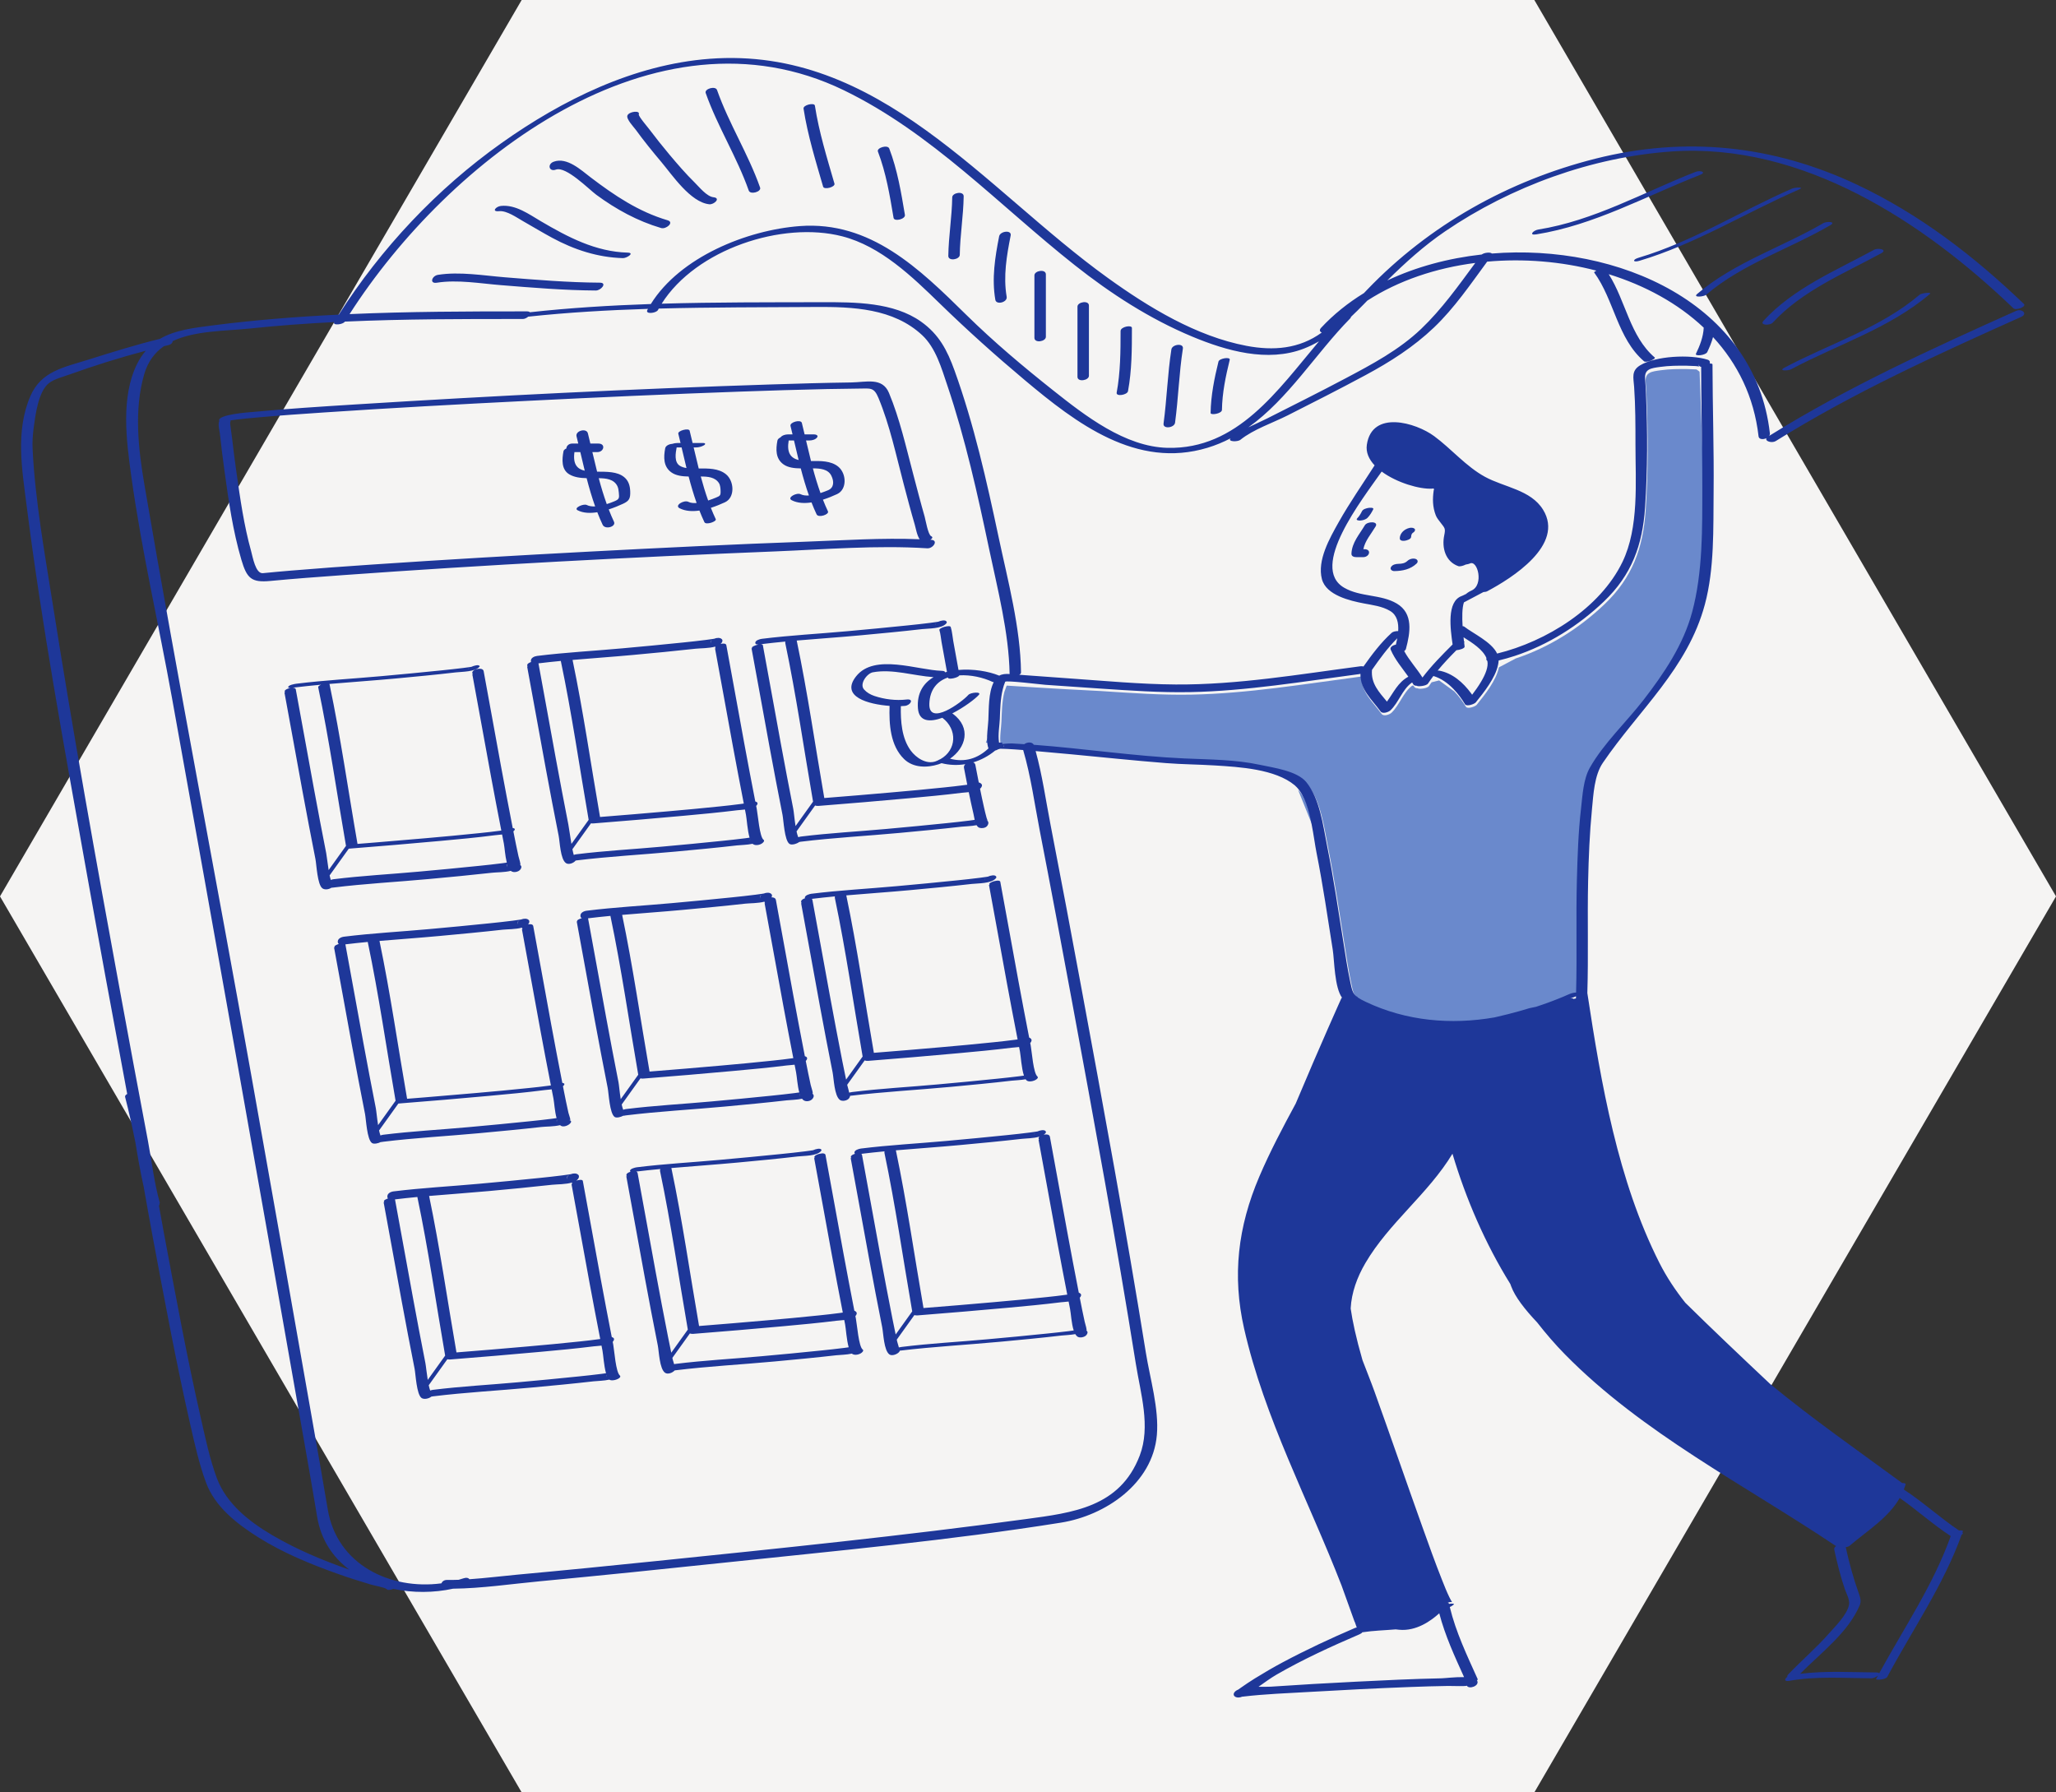 <?xml version="1.0" encoding="UTF-8"?>
<svg width="390px" height="340px" viewBox="0 0 390 340" version="1.1" xmlns="http://www.w3.org/2000/svg" xmlns:xlink="http://www.w3.org/1999/xlink">
    <rect x="0" y="0" width="390" height="340" fill="#333333" stroke="none"/>
    <!-- Generator: Sketch 54.1 (76490) - https://sketchapp.com -->
    <title>illustration-buchfuehrung</title>
    <desc>Created with Sketch.</desc>
    <g id="✅-Startseite" stroke="none" stroke-width="1" fill="none" fill-rule="evenodd">
        <g id="L_Startseite_V2.2-Copy" transform="translate(-246, -3411)">
            <g id="Vorbereitende-Buchführung" transform="translate(246, 3411)">
                <g id="illustration-buchfuehrung">
                    <polygon id="Polygon" fill="#F5F4F3" transform="translate(195, 170) rotate(-270) translate(-195, -170) " points="195.035 -25 365 73.955 365 266.045 195.035 365 25 266.045 25 73.955"></polygon>
                    <g id="80-Accounting" transform="translate(4, 11)" fill-rule="nonzero">
                        <path d="M293.978,178.643 C294.214,178.666 294.688,178.511 295.078,178.316 C295.078,178.324 295.078,178.332 295.078,178.341 C294.858,178.428 294.573,178.542 294.242,178.673 C294.166,178.663 294.081,178.654 293.978,178.643 Z M242.218,138.787 L245.005,145.726 C244.474,143.054 243.68,140.328 242.218,138.787 Z M185.8,130.173 L189.296,130.539 C189.73,130.562 190.164,130.591 190.598,130.618 C191.118,130.204 192.102,130.139 192.399,130.73 C201.908,131.436 211.368,132.885 220.892,133.315 C225.695,133.532 230.561,133.509 235.285,134.533 C237.84,135.086 242.247,135.665 244.003,137.792 C246.583,140.918 247.188,146.07 247.951,149.89 C249.171,155.992 250.085,162.146 251.061,168.289 C251.442,170.688 251.8,173.101 252.307,175.477 C252.628,176.987 252.75,177.684 253.449,178.301 C253.603,178.343 253.71,178.419 253.743,178.532 C254.106,178.789 254.584,179.047 255.248,179.362 C262.942,183.018 271.414,183.748 279.673,182.31 C283.316,181.495 286.272,180.567 286.272,180.567 L287.523,180.305 C289.27,179.732 290.996,179.098 292.696,178.386 C293.437,178.076 294.265,177.619 295.097,177.612 C295.29,170.514 295.057,163.402 295.247,156.303 C295.369,151.785 295.516,147.244 296.035,142.751 C296.321,140.273 296.46,137.243 297.726,135.024 C300.359,130.407 304.594,126.469 307.845,122.271 C311.725,117.26 315.411,111.812 317.073,105.624 C319.11,98.047 318.992,89.78 319,81.983 C319.002,79.63 318.981,77.278 318.953,74.924 L318.394,59.508 C318.394,59.508 318.39,59.505 317.821,59.081 C317.769,59.077 317.715,59.073 317.652,59.07 C317.127,59.041 316.601,59.014 316.075,59.008 C314.398,58.985 312.693,58.999 311.027,59.232 C309.312,59.473 308.013,59.593 308.165,61.483 C308.241,62.43 308.297,63.378 308.337,64.328 C308.637,71.478 308.642,78.698 308.159,85.84 C307.68,92.91 305.653,98.576 300.358,103.623 C295.585,108.174 289.8,111.833 283.5,113.911 C282.196,114.607 281.07,115.202 280.323,115.594 C279.804,118.121 277.62,120.827 276.11,122.699 C275.833,123.042 274.358,123.55 274.062,123.056 C273.46,122.055 272.725,121.045 271.868,120.16 L268.98,118.069 L267.554,118.424 C267.385,118.661 267.214,118.898 267.054,119.142 C266.733,119.629 265.072,119.752 264.936,119.566 C264.642,119.568 264.382,119.485 264.262,119.278 C264.218,119.201 264.168,119.129 264.122,119.053 L263.883,119.053 C262.194,120.31 261.472,122.762 259.946,124.208 C259.589,124.547 258.466,124.954 258.082,124.431 C256.348,122.066 254.217,120.331 254.263,117.304 C254.187,117.327 254.109,117.347 254.028,117.357 C243.394,118.754 232.729,120.555 221.983,120.765 C216.32,120.875 210.669,120.466 205.022,120.097 C204.991,120.095 204.96,120.093 204.929,120.09 C195.783,119.639 186.954,119.053 186.954,119.053 L186.527,120.22 C186.072,122.041 186.035,124.053 185.966,125.857 C185.921,127.019 185.591,128.841 185.8,130.173 Z M277.114,118.781 L275.238,121.023 C275.296,121.102 275.353,121.184 275.41,121.265 C275.978,120.521 276.592,119.661 277.114,118.781 Z M183.562,129.938 C183.538,129.381 183.564,128.789 183.611,128.207 L183,129.879 L183.562,129.938 Z" id="color_x5F_2" fill="#6A89CC"></path>
                        <path d="M256.941,88.857 C256.108,90.262 254.934,91.557 254.613,93.172 C254.669,93.172 254.726,93.172 254.783,93.172 C256.245,93.172 255.786,94.686 254.577,94.686 C254.164,94.686 253.752,94.686 253.339,94.686 C252.897,94.686 252.332,94.576 252.355,94.018 C252.442,91.919 253.871,90.367 254.893,88.641 C255.352,87.863 257.542,87.842 256.941,88.857 Z M264.477,95.008 C263.959,94.866 263.339,95.051 262.956,95.414 C262.488,95.857 261.891,95.948 261.263,95.954 C260.757,95.959 260.129,96.094 259.852,96.573 C259.602,97.005 260.064,97.334 260.469,97.329 C262.038,97.312 263.544,97.005 264.716,95.897 C265.065,95.567 264.924,95.131 264.477,95.008 Z M262.455,91.577 C262.788,91.536 263.659,91.299 263.675,90.838 C263.687,90.486 263.793,90.187 264.012,90.067 C264.323,89.897 264.646,89.431 264.195,89.209 C263.72,88.975 263.101,89.168 262.67,89.405 C262.039,89.751 261.547,90.362 261.523,91.1 C261.506,91.582 262.088,91.622 262.455,91.577 Z M253.978,87.746 C254.454,87.72 255.068,87.57 255.412,87.215 C255.869,86.745 256.194,86.195 256.486,85.614 C256.679,85.231 255.728,85.321 255.608,85.341 C255.212,85.406 254.557,85.564 254.357,85.964 C254.106,86.463 253.843,86.919 253.45,87.323 C253.101,87.683 253.753,87.758 253.978,87.746 Z M63.616,65.705 C89.82,64.065 116.061,62.766 142.304,61.925 C147.354,61.763 152.405,61.615 157.458,61.547 C160.298,61.509 163.369,60.508 164.628,63.533 C166.666,68.429 167.847,73.727 169.199,78.84 C169.919,81.563 170.617,84.294 171.396,87.001 C171.564,87.586 172.037,90.434 172.628,90.704 C173.017,90.882 172.845,91.159 172.479,91.386 C172.529,91.389 172.58,91.39 172.63,91.394 C174.084,91.487 172.982,93.077 171.9,93.008 C162.307,92.393 152.481,93.218 142.895,93.603 C115.558,94.7 88.216,96.137 60.928,98.105 C56.378,98.433 51.826,98.768 47.286,99.2 C43.697,99.541 42.832,98.728 41.784,95.174 C40.188,89.758 39.371,84.088 38.607,78.505 C38.278,76.115 37.967,73.72 37.716,71.32 C37.65,70.685 37.299,69.495 37.593,68.875 C37.594,68.874 37.595,68.873 37.595,68.872 C37.023,67.608 43.457,67.19 43.9,67.148 C50.46,66.532 57.041,66.116 63.616,65.705 Z M95.747,65.053 C82.981,65.695 70.215,66.38 57.462,67.238 C53.21,67.523 48.958,67.815 44.715,68.198 C43.348,68.322 41.979,68.445 40.617,68.619 C40.322,68.656 40.028,68.699 39.733,68.744 C39.752,68.86 39.734,68.995 39.659,69.153 C39.613,69.251 39.941,71.442 40.012,72.045 C40.265,74.237 40.542,76.426 40.853,78.611 C41.564,83.606 42.278,88.682 43.636,93.551 C43.943,94.652 44.469,97.864 45.873,97.724 C47.636,97.547 49.401,97.388 51.166,97.24 C56.307,96.809 61.453,96.438 66.6,96.09 C80.361,95.157 94.131,94.357 107.904,93.629 C121.567,92.908 135.234,92.24 148.907,91.749 C156.039,91.492 163.293,91.003 170.45,91.29 C169.929,90.543 169.707,89.159 169.525,88.537 C168.773,85.976 168.099,83.393 167.418,80.812 C165.982,75.382 164.798,69.685 162.634,64.484 C161.782,62.436 161.145,62.69 159.01,62.708 C156.964,62.725 154.918,62.757 152.872,62.801 C147.396,62.918 141.92,63.088 136.445,63.283 C122.874,63.764 109.308,64.372 95.747,65.053 Z M77.413,155.737 C71.345,156.297 65.217,156.617 59.169,157.366 C59.06,157.389 58.95,157.402 58.845,157.402 C58.357,157.727 57.609,157.827 57.164,157.513 C56.197,156.831 56.04,152.978 55.836,151.955 C54.981,147.666 54.175,143.368 53.376,139.069 C52.218,132.834 51.124,126.586 49.957,120.352 C50.004,120.357 50.052,120.362 50.099,120.366 C49.888,120.17 49.953,119.884 50.61,119.631 C50.61,119.631 50.61,119.631 50.61,119.631 C50.706,119.594 50.895,119.538 51.105,119.499 C50.858,119.506 50.679,119.47 50.668,119.375 C50.668,119.375 50.668,119.374 50.668,119.373 C50.62,118.935 51.957,118.727 52.221,118.694 C57.586,118.027 63.023,117.746 68.407,117.253 C72.229,116.903 76.05,116.551 79.866,116.152 C81.188,116.013 82.51,115.876 83.828,115.711 C84.288,115.653 84.751,115.602 85.209,115.527 C85.287,115.513 85.353,115.504 85.407,115.495 C85.944,115.248 86.708,115.063 86.913,115.282 C86.919,115.289 86.926,115.296 86.933,115.303 C86.997,115.34 87.011,115.39 86.974,115.455 C86.153,116.46 83.589,116.411 82.46,116.544 C78.656,116.992 74.841,117.351 71.028,117.706 C66.857,118.095 62.66,118.376 58.476,118.738 C58.492,118.757 58.506,118.777 58.511,118.8 C60.613,128.811 62.054,139.002 63.815,149.079 C63.923,149.072 64.06,149.062 64.241,149.047 C65.302,148.962 66.363,148.877 67.425,148.79 C70.572,148.532 73.717,148.268 76.862,147.99 C80.199,147.694 83.538,147.395 86.87,147.042 C88.226,146.898 89.585,146.763 90.936,146.569 C90.989,146.561 91.041,146.552 91.093,146.544 C90.425,143.14 89.778,139.733 89.144,136.324 C87.941,129.853 86.805,123.369 85.594,116.899 C85.631,116.907 85.668,116.915 85.705,116.923 C85.479,116.634 85.544,116.252 86.198,115.999 C86.198,115.999 86.198,115.999 86.198,115.999 C86.606,115.843 87.622,115.663 87.745,116.325 C88.867,122.323 89.919,128.334 91.032,134.334 C91.759,138.247 92.491,142.16 93.258,146.066 C93.376,146.086 93.503,146.111 93.597,146.183 C93.664,146.227 93.679,146.285 93.644,146.355 C93.614,146.486 93.517,146.598 93.381,146.698 C93.391,146.749 93.401,146.801 93.411,146.853 C93.712,148.371 94.01,149.889 94.346,151.4 C94.443,151.836 94.92,153.236 94.633,153.033 C94.63,153.033 94.627,153.034 94.624,153.035 C94.91,153.201 95.022,153.5 94.713,153.923 C94.708,153.93 94.702,153.937 94.697,153.944 C94.359,154.404 93.441,154.583 92.969,154.251 C92.945,154.234 92.924,154.209 92.901,154.189 C91.717,154.49 90.179,154.456 89.368,154.547 C85.388,154.994 81.401,155.369 77.413,155.737 Z M84.881,115.988 C84.82,115.922 84.875,115.832 84.993,115.737 C84.869,115.814 84.799,115.9 84.881,115.988 Z M92.242,153.006 C92.237,152.989 92.231,152.974 92.226,152.957 C92.108,153.124 92.088,153.338 92.338,153.604 C92.148,153.4 92.139,153.192 92.242,153.006 Z M57.882,150.853 C57.989,151.383 58.129,152.758 58.339,154.045 L61.631,149.451 C59.887,139.44 58.449,129.319 56.361,119.375 C56.324,119.197 56.571,119.018 56.908,118.879 C55.153,119.041 53.4,119.221 51.654,119.434 C51.609,119.443 51.564,119.451 51.519,119.458 C51.808,119.457 52.063,119.529 52.109,119.779 C53.276,126.013 54.369,132.261 55.528,138.496 C56.295,142.617 57.063,146.741 57.882,150.853 Z M75.448,154.34 C79.268,153.991 83.091,153.64 86.907,153.239 C88.357,153.087 89.809,152.937 91.255,152.749 C91.548,152.711 91.842,152.669 92.134,152.626 C91.81,151.347 91.718,149.726 91.575,149.01 C91.46,148.439 91.353,147.865 91.24,147.293 C90.641,147.369 90.107,147.404 89.89,147.432 C86.414,147.885 82.921,148.204 79.43,148.522 C73.725,149.044 68.016,149.526 62.304,149.974 C62.276,149.977 62.223,149.982 62.16,149.984 L58.526,155.054 C58.595,155.376 58.67,155.669 58.752,155.919 C58.915,155.85 59.09,155.803 59.261,155.781 C64.627,155.114 70.064,154.833 75.448,154.34 Z M86.786,203.964 C80.753,204.521 74.662,204.843 68.649,205.582 C68.502,205.619 68.354,205.638 68.214,205.639 C67.718,205.909 66.897,206.057 66.557,205.818 C65.602,205.144 65.444,201.319 65.241,200.302 C64.386,196.013 63.58,191.716 62.781,187.416 C61.624,181.181 60.529,174.933 59.362,168.699 C59.412,168.699 59.462,168.699 59.511,168.699 C59.338,168.578 59.423,168.377 60.056,168.132 C60.056,168.132 60.056,168.132 60.056,168.132 C60.094,168.118 60.176,168.092 60.272,168.064 C60.165,167.984 60.091,167.873 60.073,167.721 C60.073,167.72 60.073,167.72 60.073,167.72 C60.001,167.069 60.707,166.748 61.253,166.68 C66.619,166.012 72.056,165.731 77.44,165.238 C81.26,164.889 85.083,164.538 88.899,164.137 C90.349,163.985 91.801,163.835 93.247,163.647 C93.667,163.593 94.088,163.54 94.506,163.472 C94.707,163.439 94.808,163.422 94.851,163.418 C95.346,163.217 95.979,163.188 96.287,163.517 C96.294,163.524 96.301,163.532 96.307,163.539 C96.521,163.767 96.377,164.094 96.215,164.294 C96.2,164.312 96.181,164.327 96.165,164.344 C96.585,164.273 97.078,164.286 97.15,164.669 C98.317,170.903 99.409,177.151 100.569,183.386 C101.253,187.064 101.943,190.74 102.665,194.411 C102.782,194.431 102.908,194.457 103.001,194.528 C103.068,194.572 103.083,194.628 103.047,194.699 C103.018,194.829 102.922,194.941 102.787,195.04 C102.834,195.274 102.877,195.51 102.923,195.744 C103.211,197.189 103.495,198.635 103.822,200.072 C103.92,200.499 104.404,201.694 104.056,201.45 C104.033,201.455 104.009,201.462 103.986,201.468 C104.292,201.535 104.449,201.706 104.227,202.008 C104.222,202.015 104.217,202.022 104.211,202.029 C103.881,202.479 102.874,202.892 102.354,202.525 C102.317,202.498 102.283,202.463 102.248,202.43 C101.053,202.714 99.506,202.686 98.739,202.772 C94.761,203.221 90.773,203.596 86.786,203.964 Z M101.679,201.425 C101.676,201.417 101.674,201.409 101.671,201.401 C101.565,201.54 101.542,201.712 101.733,201.917 C101.58,201.753 101.583,201.583 101.679,201.425 Z M94.315,164.444 C94.039,164.15 94.181,163.842 94.494,163.614 C94.218,163.783 93.954,164.059 94.315,164.444 Z M67.985,167.484 C70.049,177.388 71.48,187.462 73.221,197.426 C73.329,197.419 73.467,197.409 73.647,197.394 C74.708,197.31 75.77,197.224 76.831,197.137 C79.978,196.879 83.123,196.615 86.268,196.337 C89.605,196.042 92.943,195.742 96.276,195.389 C97.632,195.245 98.992,195.111 100.342,194.917 C100.395,194.909 100.447,194.9 100.499,194.892 C99.831,191.488 99.184,188.08 98.55,184.67 C97.346,178.199 96.21,171.715 94.999,165.245 C95.045,165.251 95.09,165.256 95.135,165.262 C95.046,165.172 95.007,165.067 95.035,164.956 C93.828,165.301 92.171,165.261 91.336,165.355 C87.357,165.802 83.369,166.177 79.381,166.544 C75.594,166.896 71.785,167.16 67.985,167.484 Z M67.287,199.199 C67.389,199.714 67.512,201.114 67.72,202.424 L71.036,197.798 C69.292,187.785 67.853,177.665 65.766,167.721 C65.763,167.705 65.767,167.691 65.769,167.675 C64.348,167.809 62.93,167.962 61.516,168.133 C62.682,174.364 63.774,180.608 64.933,186.841 C65.7,190.964 66.467,195.087 67.287,199.199 Z M84.885,202.807 C88.706,202.457 92.528,202.106 96.344,201.706 C97.795,201.555 99.246,201.404 100.692,201.216 C100.987,201.178 101.282,201.136 101.576,201.093 C101.22,199.812 101.13,198.105 100.98,197.357 C100.865,196.785 100.757,196.211 100.644,195.639 C100.045,195.715 99.511,195.75 99.294,195.778 C95.818,196.23 92.324,196.548 88.834,196.868 C83.128,197.39 77.42,197.871 71.708,198.32 C71.68,198.322 71.627,198.327 71.566,198.33 L67.906,203.436 C67.983,203.792 68.07,204.119 68.168,204.387 C68.349,204.316 68.539,204.268 68.698,204.248 C74.063,203.581 79.501,203.3 84.885,202.807 Z M113.606,250.256 C113.6,250.263 113.595,250.27 113.59,250.277 C113.285,250.693 112.044,251.026 111.6,250.712 C111.596,250.709 111.592,250.704 111.588,250.701 C110.564,250.937 109.36,250.935 108.596,251.023 C104.701,251.47 100.796,251.838 96.893,252.199 C90.632,252.78 84.31,253.113 78.068,253.879 C77.983,253.901 77.897,253.917 77.813,253.928 C77.357,254.313 76.42,254.505 75.969,254.187 C75.007,253.509 74.849,249.668 74.646,248.647 C73.791,244.359 72.985,240.061 72.186,235.762 C71.029,229.527 69.935,223.279 68.767,217.045 C68.817,217.048 68.867,217.05 68.917,217.053 C68.718,216.891 68.787,216.642 69.439,216.391 C69.473,216.378 69.527,216.36 69.591,216.341 C69.533,216.267 69.492,216.178 69.479,216.067 C69.479,216.067 69.479,216.066 69.479,216.065 C69.406,215.401 70.08,215.066 70.651,214.994 C76.017,214.327 81.453,214.046 86.838,213.553 C90.658,213.204 94.48,212.852 98.296,212.452 C99.747,212.299 101.199,212.15 102.645,211.962 C103.065,211.907 103.486,211.855 103.904,211.787 C104.142,211.747 104.247,211.729 104.272,211.73 C104.761,211.537 105.378,211.519 105.692,211.854 C105.699,211.861 105.705,211.869 105.712,211.875 C105.927,212.106 105.794,212.459 105.627,212.663 C105.537,212.772 105.424,212.867 105.297,212.954 C105.696,212.837 106.49,212.664 106.556,213.016 C107.722,219.25 108.815,225.498 109.975,231.733 C110.651,235.365 111.332,238.996 112.044,242.621 C112.163,242.665 112.277,242.721 112.389,242.807 C112.467,242.895 112.495,242.998 112.471,243.114 C112.435,243.276 112.344,243.413 112.221,243.534 C112.257,243.719 112.291,243.905 112.329,244.09 C112.528,245.087 112.797,249.376 113.62,249.956 C113.604,249.96 113.587,249.963 113.57,249.967 C113.677,250.025 113.708,250.116 113.606,250.256 Z M103.721,212.8 C103.405,212.462 103.603,212.109 103.984,211.872 C103.675,212.036 103.292,212.342 103.721,212.8 Z M77.396,215.863 C79.441,225.679 80.866,235.66 82.586,245.539 C87.073,245.184 91.559,244.813 96.042,244.413 C99.337,244.119 102.633,243.823 105.922,243.467 C107.176,243.331 108.432,243.199 109.681,243.019 C109.739,243.011 109.798,243.003 109.856,242.995 C109.159,239.437 108.486,235.875 107.823,232.311 C106.666,226.075 105.572,219.827 104.405,213.594 C104.454,213.594 104.505,213.594 104.554,213.594 C104.448,213.52 104.438,213.416 104.583,213.292 C103.37,213.685 101.627,213.637 100.749,213.736 C96.769,214.183 92.782,214.557 88.794,214.925 C85.006,215.274 81.197,215.538 77.396,215.863 Z M76.691,247.546 C76.796,248.07 76.928,249.456 77.138,250.753 L80.44,246.144 C78.696,236.133 77.258,226.012 75.17,216.068 C75.169,216.064 75.17,216.059 75.17,216.055 C73.752,216.189 72.338,216.342 70.926,216.512 C72.09,222.733 73.18,228.967 74.338,235.188 C75.104,239.311 75.872,243.434 76.691,247.546 Z M110.955,249.49 C110.55,248.07 110.427,245.921 110.282,245.195 C110.22,244.879 110.161,244.563 110.098,244.247 C109.492,244.323 108.926,244.35 108.625,244.387 C105.282,244.805 101.926,245.118 98.571,245.424 C92.866,245.946 87.157,246.427 81.445,246.876 C81.302,246.888 81.059,246.892 80.855,246.837 L77.326,251.763 C77.408,252.145 77.499,252.492 77.603,252.769 C77.784,252.701 77.969,252.658 78.115,252.639 C83.481,251.972 88.918,251.69 94.302,251.198 C98.123,250.848 101.945,250.497 105.761,250.096 C107.212,249.945 108.663,249.794 110.109,249.607 C110.392,249.571 110.673,249.53 110.955,249.49 Z M111.134,250.252 C111.009,250.119 111.003,249.979 111.069,249.846 C111.066,249.839 111.063,249.831 111.06,249.823 C110.986,249.945 110.981,250.088 111.134,250.252 Z M137.197,130.108 C137.874,133.752 138.558,137.395 139.272,141.031 C139.393,141.068 139.506,141.117 139.615,141.2 C139.691,141.277 139.716,141.368 139.689,141.472 C139.654,141.627 139.563,141.758 139.436,141.874 C139.475,142.071 139.512,142.269 139.551,142.466 C139.757,143.499 140.085,147.77 140.833,148.297 C140.832,148.297 140.829,148.297 140.828,148.297 C140.956,148.377 140.985,148.508 140.846,148.698 C140.841,148.704 140.835,148.712 140.83,148.719 C140.445,149.243 139.377,149.507 138.831,149.122 C138.807,149.105 138.785,149.076 138.761,149.055 C137.739,149.279 136.548,149.279 135.81,149.364 C131.914,149.812 128.01,150.179 124.106,150.54 C117.849,151.121 111.531,151.454 105.294,152.218 C105.259,152.228 105.224,152.234 105.189,152.242 C104.832,152.701 103.885,153.096 103.349,152.718 C102.288,151.97 102.195,148.653 101.97,147.531 C101.122,143.309 100.328,139.078 99.54,134.844 C98.337,128.373 97.201,121.889 95.99,115.419 C96.034,115.426 96.077,115.433 96.12,115.438 C95.901,115.202 95.964,114.875 96.622,114.621 C96.653,114.608 96.697,114.595 96.739,114.582 C96.721,114.539 96.707,114.493 96.701,114.441 C96.701,114.441 96.701,114.44 96.701,114.439 C96.63,113.8 97.357,113.488 97.887,113.422 C103.252,112.755 108.69,112.473 114.073,111.98 C117.895,111.63 121.716,111.279 125.532,110.879 C126.983,110.727 128.435,110.577 129.881,110.389 C130.302,110.335 130.723,110.282 131.141,110.214 C131.317,110.185 131.415,110.169 131.467,110.162 C131.966,109.954 132.613,109.917 132.918,110.243 C132.925,110.25 132.931,110.257 132.938,110.264 C133.151,110.492 132.999,110.802 132.839,110.998 C132.795,111.052 132.744,111.1 132.691,111.147 C133.123,111.052 133.707,111.007 133.778,111.391 C134.945,117.625 136.037,123.873 137.197,130.108 Z M130.939,111.158 C130.691,110.892 130.8,110.614 131.066,110.397 C130.82,110.564 130.622,110.819 130.939,111.158 Z M104.607,114.182 C106.662,124.035 108.091,134.058 109.819,143.974 C114.074,143.638 118.328,143.286 122.58,142.91 C125.918,142.614 129.256,142.315 132.588,141.962 C133.907,141.822 135.228,141.684 136.543,141.504 C136.724,141.479 136.906,141.449 137.088,141.424 C136.389,137.846 135.711,134.266 135.046,130.682 C133.888,124.447 132.794,118.199 131.627,111.965 C131.675,111.969 131.723,111.973 131.771,111.978 C131.665,111.884 131.633,111.767 131.709,111.642 C130.495,112 128.797,111.959 127.957,112.054 C123.977,112.501 119.99,112.875 116.003,113.243 C112.216,113.593 108.407,113.857 104.607,114.182 Z M103.805,145.374 C103.92,145.952 104.145,147.612 104.394,149.077 L107.662,144.517 C105.918,134.505 104.48,124.385 102.392,114.441 C102.387,114.418 102.391,114.396 102.39,114.373 C100.969,114.507 99.55,114.66 98.135,114.831 C98.135,114.836 98.139,114.839 98.141,114.844 C99.263,120.842 100.314,126.854 101.428,132.853 C102.204,137.029 102.981,141.206 103.805,145.374 Z M138.295,148.244 C138.293,148.24 138.292,148.235 138.29,148.231 C138.223,148.341 138.22,148.47 138.355,148.615 C138.242,148.494 138.235,148.367 138.295,148.244 Z M137.308,142.557 C136.687,142.634 136.113,142.663 135.83,142.698 C132.487,143.115 129.131,143.428 125.776,143.735 C120.071,144.256 114.361,144.737 108.651,145.187 C108.529,145.196 108.3,145.213 108.1,145.178 L104.58,150.091 C104.667,150.527 104.753,150.901 104.837,151.171 C105.021,151.105 105.206,151.062 105.345,151.045 C110.711,150.378 116.148,150.096 121.532,149.604 C125.352,149.254 129.175,148.903 132.991,148.502 C134.441,148.35 135.893,148.201 137.339,148.013 C137.621,147.976 137.901,147.936 138.182,147.895 C137.773,146.465 137.649,144.298 137.503,143.567 C137.438,143.231 137.375,142.893 137.308,142.557 Z M140.879,158.493 C141.376,158.29 142.013,158.258 142.32,158.586 C142.327,158.593 142.334,158.601 142.34,158.607 C142.51,158.788 142.45,159.025 142.339,159.216 C142.727,159.21 143.106,159.327 143.182,159.737 C144.305,165.735 145.356,171.747 146.47,177.746 C147.188,181.615 147.912,185.483 148.669,189.344 C148.789,189.388 148.903,189.443 149.016,189.529 C149.094,189.617 149.122,189.718 149.097,189.834 C149.061,189.997 148.969,190.134 148.845,190.255 C148.845,190.258 148.846,190.262 148.847,190.266 C149.148,191.784 149.445,193.303 149.782,194.813 C149.889,195.296 150.391,196.648 150.06,196.415 C150.056,196.415 150.053,196.416 150.049,196.416 C150.359,196.603 150.488,196.935 150.161,197.381 C150.156,197.388 150.151,197.395 150.146,197.402 C149.784,197.895 148.914,198.048 148.413,197.695 C148.315,197.626 148.227,197.528 148.144,197.418 C147.13,197.638 145.958,197.639 145.219,197.724 C141.324,198.171 137.419,198.539 133.515,198.901 C127.256,199.482 120.937,199.813 114.698,200.579 C114.536,200.621 114.373,200.644 114.22,200.647 C113.701,200.923 112.923,201.108 112.585,200.869 C111.634,200.199 111.475,196.384 111.272,195.368 C110.418,191.08 109.611,186.782 108.812,182.483 C107.655,176.247 106.561,169.999 105.393,163.766 C105.442,163.763 105.491,163.762 105.54,163.76 C105.389,163.663 105.487,163.49 106.102,163.252 C106.102,163.252 106.102,163.252 106.102,163.252 C106.141,163.237 106.239,163.206 106.363,163.171 C106.221,163.092 106.124,162.967 106.104,162.787 C106.104,162.787 106.104,162.787 106.104,162.786 C106.033,162.138 106.745,161.821 107.286,161.754 C112.652,161.085 118.088,160.804 123.473,160.312 C127.294,159.963 131.115,159.611 134.932,159.211 C136.383,159.059 137.834,158.909 139.281,158.721 C139.701,158.666 140.122,158.614 140.54,158.546 C140.733,158.515 140.832,158.498 140.879,158.493 Z M140.345,159.509 C140.082,159.227 140.204,158.932 140.494,158.708 C140.232,158.878 140.005,159.145 140.345,159.509 Z M113.318,194.266 C113.42,194.775 113.535,196.183 113.743,197.502 L117.067,192.864 C115.323,182.852 113.885,172.732 111.797,162.787 C111.793,162.77 111.796,162.752 111.795,162.734 C110.375,162.868 108.959,163.021 107.546,163.192 C108.712,169.426 109.804,175.673 110.964,181.908 C111.731,186.031 112.499,190.153 113.318,194.266 Z M147.717,196.548 C147.716,196.542 147.713,196.537 147.712,196.531 C147.62,196.654 147.603,196.799 147.76,196.967 C147.632,196.829 147.635,196.685 147.717,196.548 Z M146.726,190.963 C146.118,191.039 145.551,191.066 145.25,191.104 C141.907,191.522 138.551,191.834 135.196,192.14 C129.492,192.662 123.782,193.144 118.071,193.592 C117.93,193.603 117.687,193.609 117.483,193.556 L113.929,198.514 C114.012,198.892 114.105,199.235 114.213,199.513 C114.403,199.442 114.597,199.396 114.745,199.378 C120.111,198.71 125.548,198.429 130.932,197.936 C134.753,197.586 138.575,197.234 142.391,196.835 C143.841,196.682 145.293,196.533 146.739,196.345 C147.032,196.307 147.324,196.265 147.617,196.223 C147.255,194.912 147.16,193.17 147.01,192.424 C146.914,191.938 146.822,191.45 146.726,190.963 Z M141.014,160.033 C139.81,160.362 138.186,160.323 137.365,160.416 C133.386,160.863 129.398,161.237 125.41,161.606 C121.623,161.956 117.814,162.219 114.015,162.544 C116.064,172.373 117.491,182.37 119.212,192.263 C123.7,191.909 128.186,191.537 132.669,191.137 C135.964,190.843 139.26,190.546 142.549,190.19 C143.803,190.054 145.059,189.923 146.308,189.743 C146.366,189.735 146.424,189.727 146.483,189.719 C145.833,186.396 145.2,183.068 144.581,179.739 C143.377,173.267 142.241,166.783 141.031,160.314 C141.064,160.322 141.097,160.33 141.131,160.339 C141.062,160.242 141.022,160.138 141.014,160.033 Z M159.652,245.383 C159.647,245.391 159.642,245.397 159.637,245.404 C159.26,245.918 158.174,246.188 157.639,245.811 C157.623,245.799 157.608,245.779 157.591,245.765 C156.571,245.995 155.38,245.995 154.625,246.08 C150.73,246.527 146.825,246.895 142.922,247.257 C136.662,247.838 130.342,248.169 124.101,248.935 C124.054,248.947 124.008,248.957 123.96,248.966 C123.585,249.402 122.668,249.765 122.156,249.404 C121.092,248.654 121.004,245.347 120.778,244.224 C119.93,240.002 119.136,235.771 118.348,231.537 C117.145,225.066 116.009,218.582 114.798,212.112 C114.842,212.118 114.886,212.125 114.93,212.131 C114.712,211.901 114.776,211.58 115.433,211.327 C115.433,211.327 115.433,211.327 115.433,211.327 C115.481,211.309 115.549,211.287 115.623,211.266 C115.557,211.235 115.514,211.192 115.508,211.134 C115.508,211.134 115.508,211.133 115.508,211.132 C115.461,210.699 116.496,210.46 116.777,210.424 C121.995,209.775 127.28,209.493 132.516,209.015 C136.38,208.663 140.244,208.309 144.104,207.91 C145.66,207.748 147.22,207.593 148.772,207.392 C149.192,207.337 149.613,207.285 150.031,207.217 C150.112,207.204 150.178,207.193 150.234,207.185 C150.767,206.937 151.524,206.783 151.748,207.022 C151.755,207.03 151.762,207.037 151.768,207.044 C151.878,207.162 151.826,207.235 151.734,207.348 C150.95,208.309 148.384,208.24 147.318,208.366 C143.514,208.813 139.699,209.172 135.886,209.528 C131.92,209.898 127.513,210.207 123.352,210.563 C125.433,220.471 126.868,230.554 128.604,240.53 C132.854,240.193 137.104,239.841 141.351,239.466 C144.689,239.17 148.027,238.871 151.359,238.518 C152.678,238.378 153.999,238.24 155.314,238.06 C155.499,238.035 155.684,238.004 155.869,237.978 C155.179,234.448 154.51,230.913 153.853,227.376 C152.696,221.141 151.601,214.893 150.434,208.659 C150.483,208.663 150.532,208.667 150.581,208.67 C150.374,208.491 150.441,208.223 151.096,207.97 C151.368,207.865 152.488,207.557 152.586,208.085 C153.752,214.319 154.845,220.567 156.005,226.802 C156.676,230.412 157.354,234.021 158.061,237.624 C158.133,237.65 158.202,237.681 158.263,237.728 C158.415,237.843 158.555,237.991 158.508,238.204 C158.469,238.375 158.381,238.52 158.26,238.646 C158.294,238.817 158.325,238.989 158.359,239.16 C158.564,240.189 158.887,244.461 159.643,244.994 C159.64,244.995 159.636,244.996 159.632,244.996 C159.759,245.073 159.788,245.198 159.652,245.383 Z M149.725,207.766 C149.642,207.677 149.685,207.568 149.802,207.458 C149.681,207.549 149.621,207.654 149.725,207.766 Z M122.723,242.613 C122.921,243.607 123.123,244.6 123.332,245.592 L126.471,241.211 C124.727,231.2 123.289,221.08 121.201,211.135 C121.173,210.997 121.201,210.868 121.264,210.751 C119.67,210.898 118.137,211.057 116.698,211.232 C116.826,211.289 116.921,211.385 116.95,211.539 C118.117,217.773 119.21,224.021 120.369,230.256 C121.135,234.377 121.903,238.501 122.723,242.613 Z M156.986,244.566 C156.582,243.136 156.458,240.988 156.314,240.262 C156.256,239.972 156.202,239.681 156.144,239.392 C155.556,239.465 155,239.49 154.676,239.531 C151.333,239.948 147.977,240.26 144.622,240.567 C138.917,241.089 133.208,241.571 127.497,242.019 C127.328,242.033 127.07,242.02 126.862,241.939 L123.542,246.572 C123.57,246.695 123.594,246.818 123.622,246.941 C123.666,247.137 123.786,247.475 123.875,247.771 C123.973,247.745 124.067,247.726 124.148,247.716 C129.514,247.048 134.951,246.766 140.335,246.274 C144.156,245.925 147.978,245.574 151.794,245.173 C153.244,245.021 154.696,244.871 156.142,244.683 C156.424,244.646 156.704,244.605 156.986,244.566 Z M157.099,244.923 C157.097,244.916 157.095,244.91 157.092,244.904 C157.021,245.021 157.018,245.159 157.165,245.316 C157.045,245.187 157.037,245.053 157.099,244.923 Z M147.959,160.312 C147.998,160.32 148.037,160.328 148.076,160.334 C147.851,160.061 147.916,159.693 148.572,159.44 L148.572,159.44 C148.606,159.427 148.651,159.413 148.695,159.4 C148.685,159.379 148.674,159.358 148.671,159.334 C148.671,159.334 148.671,159.333 148.671,159.332 C148.615,158.826 149.563,158.579 149.916,158.535 C155.282,157.867 160.719,157.586 166.103,157.094 C169.924,156.744 173.745,156.392 177.562,155.993 C179.013,155.841 180.465,155.691 181.911,155.503 C182.331,155.448 182.752,155.396 183.17,155.327 C183.264,155.312 183.335,155.3 183.395,155.29 C183.921,155.048 184.655,154.93 184.904,155.197 C184.911,155.205 184.918,155.212 184.924,155.219 C185.038,155.341 185.008,155.473 184.909,155.595 C184.065,156.628 181.48,156.542 180.332,156.674 C176.436,157.121 172.532,157.488 168.628,157.85 C164.608,158.223 160.563,158.493 156.531,158.842 C158.601,168.719 160.034,178.767 161.762,188.71 C166.013,188.374 170.262,188.023 174.508,187.647 C177.846,187.352 181.184,187.052 184.516,186.699 C185.835,186.559 187.156,186.422 188.471,186.242 C188.657,186.217 188.843,186.194 189.029,186.168 C188.34,182.64 187.671,179.109 187.015,175.575 C185.858,169.34 184.763,163.092 183.596,156.859 C183.647,156.86 183.697,156.862 183.747,156.862 C183.558,156.719 183.633,156.492 184.277,156.244 L184.277,156.244 C184.502,156.158 185.659,155.817 185.747,156.284 C186.914,162.518 188.006,168.766 189.166,175.001 C189.836,178.607 190.513,182.212 191.22,185.812 C191.292,185.838 191.361,185.87 191.421,185.918 C191.574,186.035 191.717,186.194 191.669,186.408 C191.631,186.581 191.542,186.727 191.422,186.855 C191.456,187.023 191.486,187.191 191.519,187.358 C191.721,188.366 192.009,192.649 192.808,193.213 C192.796,193.216 192.784,193.218 192.772,193.221 C192.886,193.284 192.917,193.387 192.802,193.544 C192.797,193.551 192.792,193.558 192.787,193.565 C192.456,194.015 191.271,194.326 190.793,193.99 C190.706,193.929 190.627,193.833 190.553,193.724 C189.583,193.898 188.513,193.921 187.886,193.995 C184.082,194.443 180.267,194.802 176.454,195.157 C170.066,195.753 163.618,196.098 157.247,196.865 C157.246,196.994 157.197,197.143 157.07,197.316 C157.065,197.323 157.06,197.33 157.055,197.337 C156.729,197.782 155.787,197.973 155.328,197.65 C154.258,196.895 154.164,193.547 153.938,192.424 C153.09,188.202 152.296,183.971 151.508,179.737 C150.307,173.266 149.171,166.782 147.959,160.312 Z M182.893,155.991 C182.776,155.866 182.813,155.726 182.938,155.592 C182.81,155.703 182.75,155.837 182.893,155.991 Z M190.323,193.285 C190.322,193.281 190.32,193.275 190.318,193.27 C190.268,193.325 190.253,193.382 190.306,193.44 C190.266,193.398 190.279,193.344 190.323,193.285 Z M160.663,190.236 C160.488,190.25 160.226,190.233 160.018,190.145 L156.701,194.772 C156.704,194.785 156.707,194.799 156.71,194.812 C156.775,195.103 157.015,195.872 157.068,196.252 C157.323,196.194 157.554,196.159 157.647,196.147 C163.013,195.48 168.45,195.199 173.834,194.706 C177.655,194.356 181.476,194.004 185.293,193.605 C186.614,193.466 187.936,193.328 189.254,193.164 C189.579,193.123 189.905,193.079 190.23,193.034 C189.757,191.63 189.628,189.235 189.473,188.46 C189.417,188.176 189.364,187.891 189.308,187.608 C188.722,187.68 188.169,187.705 187.841,187.747 C184.498,188.165 181.142,188.477 177.787,188.784 C172.084,189.305 166.375,189.787 160.663,190.236 Z M154.382,159.035 C152.917,159.174 151.455,159.329 149.996,159.506 C150.05,159.568 150.092,159.641 150.111,159.737 C151.233,165.735 152.284,171.747 153.398,177.746 C154.173,181.922 154.951,186.099 155.775,190.266 C156.008,191.442 156.245,192.617 156.493,193.79 L159.632,189.41 C157.888,179.398 156.45,169.278 154.362,159.334 C154.34,159.229 154.351,159.129 154.382,159.035 Z M192.802,203.62 C193.326,203.379 194.053,203.268 194.307,203.539 C194.313,203.547 194.321,203.554 194.327,203.561 C194.441,203.684 194.416,203.826 194.315,203.949 C194.223,204.061 194.104,204.153 193.978,204.242 C194.438,204.147 195.06,204.142 195.152,204.631 C196.275,210.628 197.326,216.64 198.44,222.639 C199.155,226.496 199.877,230.351 200.632,234.2 C200.706,234.223 200.777,234.253 200.836,234.298 C200.982,234.41 201.116,234.528 201.069,234.736 C201.032,234.903 200.942,235.043 200.819,235.167 C201.118,236.682 201.415,238.199 201.751,239.707 C201.842,240.116 202.301,241.543 202.044,241.361 C202.042,241.361 202.041,241.361 202.04,241.361 C202.309,241.515 202.41,241.796 202.111,242.202 C202.106,242.209 202.101,242.216 202.096,242.223 C201.773,242.662 200.824,242.858 200.369,242.537 C200.217,242.43 200.087,242.266 199.971,242.068 C198.998,242.245 197.922,242.268 197.292,242.343 C193.488,242.79 189.673,243.149 185.86,243.505 C179.48,244.1 173.04,244.445 166.677,245.209 C166.668,245.269 166.644,245.333 166.588,245.409 C166.583,245.416 166.578,245.423 166.573,245.43 C166.254,245.865 165.216,246.279 164.715,245.926 C163.659,245.183 163.57,241.892 163.345,240.771 C162.497,236.549 161.702,232.317 160.915,228.084 C159.711,221.613 158.575,215.129 157.364,208.659 C157.411,208.665 157.458,208.67 157.504,208.675 C157.29,208.47 157.354,208.175 158.012,207.921 C158.012,207.921 158.012,207.921 158.012,207.921 C158.055,207.904 158.119,207.884 158.19,207.863 C158.125,207.818 158.083,207.758 158.075,207.681 C158.075,207.68 158.075,207.68 158.075,207.68 C158.018,207.162 158.949,206.911 159.315,206.866 C164.681,206.198 170.118,205.917 175.502,205.425 C179.323,205.076 183.145,204.723 186.961,204.324 C188.412,204.171 189.863,204.022 191.309,203.834 C191.73,203.779 192.151,203.726 192.569,203.658 C192.668,203.642 192.741,203.63 192.802,203.62 Z M192.299,204.341 C192.177,204.21 192.211,204.064 192.34,203.926 C192.209,204.041 192.149,204.181 192.299,204.341 Z M165.288,239.158 C165.487,240.152 165.688,241.145 165.898,242.137 L169.037,237.756 C167.293,227.745 165.856,217.624 163.767,207.68 C163.746,207.58 163.76,207.486 163.794,207.397 C162.319,207.537 160.846,207.694 159.378,207.872 C159.444,207.924 159.498,207.988 159.516,208.084 C160.682,214.317 161.775,220.566 162.935,226.8 C163.701,230.924 164.469,235.046 165.288,239.158 Z M199.751,241.603 C199.749,241.599 199.748,241.596 199.746,241.592 C199.676,241.654 199.649,241.72 199.711,241.786 C199.664,241.737 199.686,241.672 199.751,241.603 Z M198.703,235.889 C198.101,235.964 197.539,235.991 197.229,236.029 C193.886,236.447 190.53,236.759 187.175,237.066 C181.47,237.587 175.76,238.069 170.05,238.517 C169.897,238.529 169.648,238.528 169.442,238.464 L166.107,243.117 C166.135,243.24 166.158,243.363 166.187,243.486 C166.242,243.728 166.429,244.253 166.505,244.592 C166.746,244.539 166.962,244.506 167.052,244.495 C172.417,243.826 177.854,243.545 183.238,243.053 C187.06,242.704 190.881,242.352 194.698,241.952 C196.019,241.814 197.341,241.675 198.66,241.511 C198.997,241.469 199.334,241.424 199.671,241.376 C199.239,240.061 199.143,238.123 198.982,237.318 C198.886,236.842 198.797,236.365 198.703,235.889 Z M193.17,204.608 C192.05,204.95 190.554,204.942 189.74,205.036 C185.844,205.483 181.94,205.85 178.036,206.212 C174.016,206.585 169.971,206.856 165.938,207.204 C168.011,217.096 169.444,227.162 171.177,237.121 C175.663,236.767 180.148,236.395 184.63,235.996 C187.925,235.702 191.221,235.405 194.51,235.049 C195.764,234.914 197.02,234.781 198.269,234.602 C198.328,234.593 198.387,234.585 198.446,234.577 C197.798,231.264 197.169,227.948 196.551,224.63 C195.347,218.159 194.212,211.675 193.001,205.205 C193.04,205.212 193.079,205.22 193.119,205.227 C192.966,205.043 192.952,204.816 193.17,204.608 Z M379.376,49.12 C363.524,56.235 347.6,63.449 332.841,72.663 C332.138,73.102 330.735,72.715 331.08,72.117 C330.471,72.41 329.647,72.372 329.579,71.769 C328.723,64.241 325.574,57.957 320.944,52.944 C320.674,53.926 320.288,54.88 319.846,55.786 C319.54,56.413 317.448,56.625 317.705,56.097 C318.445,54.581 319.105,52.86 319.177,51.155 C314.266,46.521 308.005,43.132 301.156,41.014 C304.379,46.073 305.189,52.815 309.89,56.816 C310.178,57.06 308.287,57.895 307.86,57.532 C302.808,53.233 302.193,45.883 298.396,40.689 C298.349,40.624 298.536,40.482 298.816,40.34 C292.145,38.589 285.016,38.012 278.098,38.632 C274.936,42.933 271.88,47.431 268.009,51.124 C264.126,54.827 259.695,57.648 254.983,60.182 C250.118,62.797 245.193,65.299 240.262,67.791 C237.437,69.218 233.775,70.432 231.293,72.422 C230.757,72.852 228.816,72.81 229.423,72.145 C228.05,72.862 226.602,73.467 225.061,73.934 C211.581,78.017 200.184,69.327 190.363,61.085 C184.791,56.409 179.477,51.639 174.263,46.568 C169.014,41.462 163.083,35.714 155.764,33.827 C144.375,30.891 128.017,36.289 121.509,46.607 C131.683,46.311 141.874,46.345 152.048,46.325 C158.151,46.314 165.501,46.309 170.71,50.01 C174.134,52.442 175.681,55.45 177.062,59.275 C180.756,69.51 183.168,80.266 185.425,90.89 C187.189,99.194 189.577,108.04 189.674,116.581 C189.675,116.741 189.539,116.881 189.335,116.997 C192.478,117.232 195.621,117.462 198.765,117.681 C205.496,118.149 212.277,118.796 219.029,118.84 C230.77,118.916 242.436,116.913 254.041,115.388 C254.299,115.354 254.492,115.375 254.634,115.43 C256.247,113.15 257.917,110.914 259.996,109.027 C260.232,108.813 260.768,108.699 261.222,108.707 C261.321,107.168 261.024,105.677 259.675,104.882 C258.159,103.988 256.392,103.787 254.691,103.461 C252.099,102.964 247.555,101.92 246.753,98.857 C245.817,95.285 248.237,91.072 249.916,88.081 C252.008,84.356 254.449,80.869 256.747,77.274 C255.673,76.127 255.058,74.801 255.276,73.347 C256.267,66.721 264.568,69.167 268.036,71.725 C271.32,74.147 274.081,77.48 277.685,79.448 C281.353,81.451 286.364,81.9 288.703,85.687 C292.835,92.379 282.75,98.685 278.112,101.153 C277.928,101.25 277.661,101.299 277.389,101.307 L273.688,103.267 C273.335,104.312 273.333,106.096 273.437,107.774 C273.568,107.78 273.68,107.806 273.755,107.865 C275.367,109.134 278.952,110.765 279.986,112.974 C289.326,110.697 299.544,104.344 303.763,95.597 C306.934,89.023 306.227,80.413 306.229,73.301 C306.23,69.664 306.229,66.007 305.975,62.377 C305.854,60.656 305.406,59.346 307.086,58.316 C310.046,56.501 316.609,56.186 319.909,57.227 C320.186,57.314 320.368,57.481 320.354,57.782 C320.354,57.792 320.354,57.801 320.354,57.81 C320.351,57.863 320.34,57.912 320.323,57.961 C320.621,57.952 320.84,58.002 320.841,58.122 C320.856,66.167 321.135,74.213 321.052,82.258 C320.981,89.26 321.224,96.839 319.393,103.662 C316.122,115.845 306.894,123.646 300.039,133.705 C298.417,136.085 298.252,139.707 297.982,142.453 C297.535,147.02 297.347,151.61 297.247,156.196 C297.094,163.251 297.319,170.323 297.1,177.376 C299.71,194.528 302.876,212.962 310.782,228.576 C312.146,231.27 313.814,233.765 315.683,236.116 C320.382,240.758 326.609,246.668 331.784,251.531 C339.828,258.174 348.404,264.135 356.807,270.312 C357.216,270.293 357.532,270.383 357.459,270.623 C357.362,270.94 357.251,271.246 357.133,271.546 C360.783,273.922 363.99,276.893 367.604,279.318 C368.037,279.277 368.392,279.321 368.34,279.469 C368.308,279.562 368.271,279.653 368.239,279.745 C368.256,279.756 368.273,279.768 368.29,279.779 C368.414,279.859 368.309,280.001 368.092,280.146 C364.622,289.759 358.785,298.13 353.985,307.096 C353.705,307.62 351.739,307.734 351.868,307.492 C351.985,307.273 352.106,307.055 352.225,306.836 C351.912,307.103 351.365,307.36 351.01,307.358 C345.813,307.327 340.589,306.915 335.441,307.831 C334.364,308.023 334.507,307.47 335.033,307.082 C334.986,306.96 335.031,306.8 335.228,306.594 C337.724,303.98 340.501,301.617 342.89,298.902 C344.023,297.614 346.404,295.293 346.741,293.382 C346.911,292.421 346.241,291.316 345.94,290.438 C345.099,287.973 344.482,285.458 343.931,282.914 C343.877,282.664 344.039,282.44 344.293,282.27 C344.246,282.253 344.202,282.232 344.164,282.207 C326.891,270.619 307.555,260.867 292.848,245.901 C290.994,244.014 289.247,241.983 287.586,239.858 C285.175,237.317 283.374,234.952 282.662,233.025 C282.606,232.871 282.546,232.712 282.487,232.556 C277.736,224.905 274.057,216.386 271.517,207.851 C266.901,215.484 259.492,220.923 254.996,228.598 C253.431,231.269 252.361,234.19 252.207,237.209 C252.546,239.574 253.22,242.756 254.447,247.006 C255.204,249.006 256.014,250.99 256.73,252.979 C259.817,261.547 262.773,270.161 265.845,278.734 C267.043,282.078 268.234,285.428 269.549,288.727 C269.983,289.817 270.41,290.917 270.926,291.971 C271.674,293.495 271.596,292.602 270.622,293.019 C270.745,293.05 270.83,293.104 270.849,293.192 C270.853,293.207 270.857,293.223 270.861,293.238 C271.441,293.152 271.981,293.167 271.734,293.385 C271.485,293.605 271.243,293.748 271.01,293.836 C272.16,298.612 274.285,303.029 276.293,307.498 C276.331,307.58 276.275,307.674 276.164,307.768 C276.176,307.786 276.196,307.801 276.207,307.819 C276.701,308.781 274.636,309.53 274.23,308.739 C274.325,308.922 271.467,308.795 270.696,308.807 C268.276,308.841 265.856,308.917 263.437,309.009 C257.147,309.248 250.858,309.563 244.573,309.931 C240.29,310.182 235.962,310.329 231.699,310.838 C231.68,310.84 231.651,310.842 231.615,310.844 C231.213,311.025 230.645,311.085 230.261,310.823 C229.929,310.595 229.959,310.228 230.207,309.946 C230.389,309.738 230.653,309.578 230.962,309.447 C231.063,309.368 231.169,309.288 231.296,309.2 C232.19,308.579 233.086,307.963 234.012,307.392 C235.754,306.319 237.519,305.28 239.325,304.319 C243.778,301.949 248.343,299.819 252.976,297.827 C253.103,297.772 253.233,297.74 253.36,297.724 C253.359,297.72 253.356,297.717 253.354,297.713 C253.239,297.364 253.114,297.019 252.996,296.672 C252.98,296.668 252.965,296.663 252.965,296.663 L250.484,289.768 C244.204,273.566 235.862,258.048 231.995,241.03 C229.711,230.976 230.812,221.72 234.875,212.194 C236.901,207.443 239.326,202.878 241.783,198.33 C246.412,187.296 250.489,178.264 250.489,178.264 C250.489,178.264 250.534,178.279 250.601,178.302 C249.12,176.342 249.125,171.149 248.809,169.164 C247.834,163.027 246.949,156.869 245.732,150.773 C245.45,149.362 245.195,147.353 244.79,145.307 C244.259,142.628 243.462,139.896 241.998,138.35 C241.867,138.212 241.735,138.074 241.593,137.957 C237.878,134.866 231.083,134.489 226.468,134.199 C223.373,134.004 220.27,133.996 217.18,133.753 C211.205,133.283 205.242,132.652 199.276,132.089 C197.002,131.873 194.727,131.664 192.45,131.472 C193.711,136.036 194.381,140.852 195.28,145.477 C197.256,155.638 199.167,165.811 201.052,175.99 C205.343,199.156 209.617,222.338 213.358,245.599 C214.14,250.46 215.876,256.24 215.444,261.21 C214.642,270.433 205.674,276.486 197.255,277.829 C176.062,281.211 154.582,283.177 133.248,285.434 C121.649,286.661 110.046,287.854 98.433,288.948 C93.004,289.459 87.419,290.299 81.934,290.359 C78.303,291.153 74.336,291.184 70.614,290.395 C70.399,290.475 70.212,290.528 70.158,290.539 C70.15,290.54 70.142,290.542 70.133,290.543 C69.591,290.649 69.364,290.564 69.339,290.405 C69.333,290.409 69.326,290.415 69.321,290.42 C68.922,290.102 67.102,289.797 66.381,289.583 C64.295,288.961 62.217,288.305 60.165,287.577 C54.921,285.716 49.677,283.569 44.959,280.591 C40.949,278.06 36.802,274.852 35.094,270.262 C33.785,266.745 32.961,263.03 32.127,259.38 C29.392,247.413 27.166,235.331 24.901,223.27 C24.331,220.234 23.8,217.179 23.257,214.123 C22.64,211.392 22.155,208.603 21.703,205.813 C21.115,202.879 20.477,199.959 19.729,197.074 C19.676,196.867 19.854,196.669 20.129,196.515 C17.371,181.783 14.663,167.041 12.033,152.286 C8.046,129.918 3.915,107.506 1.057,84.962 C0.184,78.074 -1.104,70.767 1.767,64.128 C3.826,59.366 8.165,58.673 12.849,57.195 C17.301,55.791 21.798,54.388 26.341,53.276 C29.198,51.601 32.752,51.184 36.536,50.7 C44.431,49.69 52.34,49.069 60.261,48.683 C68.299,36.08 78.896,24.817 91.097,16.157 C102.669,7.945 116.229,1.24 130.604,0.153 C162.74,-2.278 182.63,24.808 206.172,41.741 C213.917,47.313 222.914,52.794 232.443,54.602 C237.543,55.569 242.453,55.188 246.724,52.08 C246.359,51.925 246.197,51.615 246.597,51.183 C248.953,48.648 251.699,46.454 254.726,44.594 C254.939,44.37 255.153,44.147 255.367,43.924 C267.131,31.679 282.115,23.274 298.623,19.103 C315.649,14.802 332.326,16.522 348.249,24.028 C360.165,29.646 370.46,37.586 379.912,46.655 C380.442,47.163 378.422,47.963 377.908,47.47 C360.799,31.055 337.891,16.02 313.075,17.734 C297.979,18.777 282.626,24.378 270.145,32.868 C266.089,35.628 262.57,38.825 259.152,42.201 C264.619,39.619 270.745,37.977 277.066,37.275 C277.55,36.91 278.721,36.79 278.99,37.09 C302.937,35.165 328.927,46.576 331.727,71.195 C331.747,71.372 331.697,71.534 331.606,71.676 C346.476,62.413 362.486,55.126 378.448,47.963 C379.515,47.486 380.727,48.514 379.376,49.12 Z M62.253,286.743 C59.154,284.42 56.887,281.114 56.164,276.748 C55.124,270.466 54.003,264.198 52.903,257.926 C44.922,212.427 36.82,166.949 28.641,121.486 C26.116,107.457 22.838,93.353 20.888,79.233 C19.971,72.583 18.891,64.365 21.981,58.08 C22.47,57.086 23.034,56.252 23.654,55.53 C18.74,56.823 13.846,58.363 9.101,60.067 C7.91,60.496 6.271,60.89 5.256,61.697 C3.252,63.292 2.697,67.848 2.391,70.128 C2.203,71.531 2.118,72.833 2.188,74.244 C2.68,84.077 4.482,93.924 6.013,103.634 C9.854,127.987 14.223,152.259 18.677,176.507 C20.447,186.145 22.239,195.778 24.062,205.406 C24.799,209.292 25.24,213.414 26.337,217.22 C26.314,217.209 26.291,217.197 26.268,217.185 C26.296,217.351 26.255,217.539 26.15,217.713 C26.445,219.378 26.744,221.041 27.055,222.696 C29.279,234.533 31.445,246.399 34.129,258.142 C34.987,261.898 35.785,265.756 37.131,269.377 C38.941,274.24 43.302,277.661 47.66,280.215 C52.262,282.91 57.21,285.002 62.253,286.743 Z M294.111,178.339 C294.568,178.399 294.533,178.453 294.279,178.528 L294.938,178.39 C294.942,178.262 294.944,178.134 294.948,178.006 C294.948,177.997 294.948,177.989 294.949,177.98 C294.558,178.177 294.083,178.333 293.846,178.308 C293.949,178.319 294.035,178.329 294.111,178.339 Z M269.012,295.024 C267.458,296.447 264.637,298.47 261.379,298.145 C261.165,298.124 260.957,298.1 260.748,298.077 C258.708,298.255 256.577,298.299 254.421,298.626 C254.331,298.759 254.166,298.888 253.905,299 C248.551,301.302 243.213,303.735 238.163,306.649 C237.015,307.312 235.877,308.157 234.727,308.961 C235.653,308.957 236.497,308.983 237.016,308.947 C242.418,308.575 247.825,308.269 253.233,307.999 C258.641,307.728 264.054,307.464 269.47,307.357 C270.042,307.346 272.035,307.096 273.717,307.13 C271.924,303.174 270.105,299.232 269.012,295.024 Z M356.357,273.145 C354.168,276.969 350.213,279.345 346.839,282.229 C346.711,282.339 346.427,282.433 346.118,282.492 C346.767,285.462 347.555,288.349 348.581,291.209 C348.863,291.994 349.102,292.72 348.76,293.523 C346.546,298.723 341.368,302.55 337.459,306.508 C342.237,305.899 347.062,306.215 351.875,306.245 C352.234,306.247 352.406,306.317 352.453,306.42 C357.163,297.806 362.709,289.677 366.034,280.382 C362.652,278.179 359.655,275.461 356.357,273.145 Z M273.617,109.883 C273.647,110.167 273.676,110.427 273.704,110.663 C273.8,110.702 273.823,110.768 273.728,110.868 C273.768,111.206 273.802,111.474 273.821,111.648 C273.86,111.989 272.91,112.283 272.26,112.34 C271.028,113.582 269.819,114.852 268.709,116.199 C268.793,116.19 268.868,116.187 268.924,116.197 C271.495,116.652 273.546,118.463 275.076,120.544 C275.135,120.624 275.191,120.706 275.248,120.786 C275.818,120.041 276.432,119.178 276.955,118.296 C277.778,116.909 278.355,115.481 278.139,114.391 C277.954,114.238 277.885,114.025 277.96,113.815 C277.258,112.193 275.332,110.97 273.617,109.883 Z M262.692,112.078 C262.647,112.246 262.525,112.39 262.362,112.51 C263.332,114.295 264.748,115.795 265.827,117.521 C267.533,115.266 269.54,113.244 271.541,111.248 C271.136,108.352 270.364,103.065 273.296,102.047 C273.786,101.877 274.371,101.421 273.758,101.924 C274.193,101.566 274.596,101.251 275.119,101.023 C277.527,99.975 276.282,95.11 274.799,95.9 C274.681,95.963 274.369,96.036 274.035,96.088 C273.574,96.326 272.929,96.5 272.625,96.393 C270.194,95.532 269.459,92.925 269.956,90.54 C270.231,89.224 270.067,89.191 269.251,88.127 C268.931,87.71 268.541,87.245 268.35,86.745 C267.74,85.148 267.72,83.657 267.962,81.988 C267.971,81.927 268.002,81.868 268.042,81.813 L267.897,81.654 C267.817,81.672 267.735,81.687 267.649,81.692 C265.316,81.831 260.971,80.585 258.09,78.451 C254.302,83.851 244.311,96.612 250.97,100.483 C254.052,102.275 257.932,101.702 260.948,103.482 C264.128,105.36 263.514,108.995 262.692,112.078 Z M256.25,116.065 C256.017,118.655 257.593,120.28 259.087,122.087 C260.353,120.378 261.154,118.44 263.148,117.363 C261.963,115.688 260.61,114.137 259.791,112.222 C259.602,111.782 260.177,111.391 260.787,111.276 C260.881,110.893 260.972,110.488 261.05,110.071 C259.223,111.879 257.727,113.962 256.25,116.065 Z M186.673,118.325 C186.482,118.776 186.338,119.252 186.216,119.739 C185.76,121.564 185.723,123.581 185.654,125.389 C185.609,126.554 185.279,128.381 185.488,129.717 C185.495,129.766 185.498,129.819 185.507,129.866 C185.958,129.823 186.3,129.875 186.106,130.093 C186.092,130.109 186.077,130.122 186.064,130.137 C186.951,130.034 187.847,130.016 187.951,130.021 C188.297,130.037 188.643,130.066 188.989,130.085 C189.424,130.108 189.859,130.137 190.293,130.165 C190.813,129.749 191.799,129.684 192.097,130.276 C201.622,130.984 211.098,132.436 220.638,132.868 C225.449,133.085 230.322,133.062 235.055,134.089 C237.614,134.644 242.028,135.224 243.787,137.356 C246.372,140.49 246.978,145.655 247.742,149.484 C248.964,155.602 249.879,161.771 250.857,167.93 C251.239,170.335 251.597,172.754 252.105,175.137 C252.427,176.65 252.549,177.349 253.249,177.967 C253.403,178.009 253.51,178.085 253.544,178.199 C253.907,178.456 254.386,178.715 255.051,179.031 C262.758,182.696 271.244,183.428 279.517,181.987 C283.166,181.17 286.127,180.239 286.127,180.239 L287.38,179.976 C289.13,179.402 290.859,178.766 292.562,178.053 C293.304,177.742 294.133,177.283 294.967,177.277 C295.16,170.161 294.927,163.031 295.117,155.914 C295.239,151.384 295.386,146.832 295.907,142.328 C296.193,139.844 296.332,136.806 297.6,134.581 C300.237,129.952 304.479,126.004 307.736,121.796 C311.622,116.773 315.315,111.311 316.98,105.107 C319.019,97.511 318.901,89.223 318.91,81.407 C318.912,79.047 318.89,76.689 318.863,74.33 C318.801,69.119 318.7,63.908 318.691,58.696 C318.691,58.665 318.699,58.635 318.709,58.605 C318.399,58.539 318.172,58.357 318.187,58.02 C318.157,58.694 318.724,58.522 317.728,58.447 C317.676,58.443 317.621,58.438 317.559,58.435 C317.033,58.407 316.506,58.38 315.979,58.373 C314.299,58.35 312.591,58.364 310.923,58.598 C309.205,58.84 307.904,58.96 308.056,60.855 C308.132,61.804 308.188,62.755 308.228,63.707 C308.529,70.875 308.534,78.113 308.05,85.273 C307.57,92.361 305.54,98.041 300.236,103.101 C295.454,107.663 289.66,111.331 283.35,113.415 C282.336,113.749 281.309,114.04 280.271,114.29 C280.271,114.315 280.276,114.339 280.274,114.364 C280.257,114.608 280.217,114.855 280.166,115.103 C279.647,117.636 277.459,120.349 275.947,122.226 C275.669,122.57 274.192,123.079 273.895,122.584 C273.292,121.58 272.556,120.567 271.698,119.681 C270.622,118.569 269.35,117.662 267.896,117.229 C267.718,117.463 267.545,117.701 267.375,117.94 C267.206,118.178 267.035,118.416 266.875,118.66 C266.553,119.148 264.889,119.272 264.753,119.084 C264.458,119.087 264.198,119.004 264.078,118.796 C264.034,118.719 263.984,118.646 263.938,118.57 C263.915,118.532 263.891,118.495 263.867,118.457 C263.811,118.495 263.753,118.53 263.699,118.57 C262.006,119.83 261.283,122.289 259.755,123.739 C259.397,124.079 258.272,124.486 257.888,123.962 C256.15,121.592 254.017,119.852 254.062,116.817 C253.986,116.84 253.908,116.86 253.827,116.87 C243.175,118.27 232.492,120.077 221.728,120.287 C216.056,120.397 210.395,119.987 204.739,119.617 C204.707,119.615 204.677,119.613 204.646,119.611 C201.192,119.384 197.74,119.147 194.287,118.899 C193.546,118.844 186.799,118.026 186.673,118.325 Z M180.946,144.757 C180.946,144.756 180.945,144.754 180.945,144.753 C180.827,144.861 180.777,144.99 180.914,145.136 C180.802,145.018 180.833,144.885 180.946,144.757 Z M179.761,139.263 C179.225,139.323 178.732,139.348 178.433,139.386 C175.091,139.804 171.734,140.116 168.38,140.422 C162.675,140.944 156.966,141.426 151.254,141.874 C151.084,141.888 150.826,141.874 150.618,141.792 L147.094,146.709 C147.187,147.136 147.295,147.514 147.419,147.808 C147.618,147.741 147.814,147.7 147.935,147.684 C153.301,147.017 158.738,146.735 164.122,146.243 C167.943,145.892 171.765,145.541 175.581,145.141 C177.031,144.99 178.483,144.839 179.93,144.651 C180.248,144.61 180.566,144.566 180.884,144.519 C180.787,144.095 180.727,143.682 180.667,143.428 C180.343,142.045 180.045,140.655 179.761,139.263 Z M140.317,111.215 C140.52,111.214 140.681,111.256 140.706,111.39 C141.873,117.624 142.965,123.872 144.125,130.107 C144.892,134.229 145.66,138.352 146.479,142.464 C146.581,142.976 146.699,144.38 146.907,145.696 L150.227,141.062 C148.483,131.05 147.045,120.93 144.957,110.986 C144.936,110.885 144.947,110.788 144.977,110.697 C143.459,110.841 141.944,111.002 140.433,111.187 C140.395,111.198 140.356,111.206 140.317,111.215 Z M174.408,132.99 C177.445,131.279 177.664,127.368 174.754,125.158 C172.398,126.008 170.321,125.936 170.123,123.373 C169.901,120.484 171.152,118.591 173.088,117.449 C169.298,117.194 165.317,115.836 161.566,116.529 C160.482,116.73 158.953,118.731 159.901,119.789 C160.436,120.385 161.119,120.769 161.876,121.022 C163.795,121.662 165.942,121.925 167.957,121.691 C169.447,121.518 168.72,122.775 167.668,122.898 C167.445,122.924 167.177,122.941 166.879,122.952 C166.82,125.801 167.044,129.034 168.749,131.364 C169.75,132.733 171.69,134.05 173.48,133.42 C173.641,133.363 173.787,133.294 173.936,133.227 C174.057,133.147 174.223,133.065 174.408,132.99 Z M176.206,132.917 C179.005,133.658 181.462,132.897 183.503,130.962 C183.339,130.542 183.269,130.028 183.246,129.481 C183.222,128.922 183.248,128.329 183.295,127.745 C183.359,126.95 183.451,126.18 183.48,125.577 C183.585,123.407 183.474,120.438 184.5,118.396 C184.414,118.39 184.334,118.377 184.273,118.348 C182.472,117.505 180.122,116.975 177.978,117.108 C177.805,117.56 175.906,117.962 175.838,117.588 C175.833,117.562 175.828,117.536 175.824,117.51 C173.844,118.183 172.379,119.711 172.285,122.497 C172.137,126.856 178.442,122.221 179.685,120.816 C180.11,120.335 182.259,120.152 181.675,120.812 C180.998,121.579 178.87,123.186 176.62,124.336 C176.667,124.35 176.71,124.368 176.744,124.394 C180.327,127.071 179.192,130.865 176.206,132.917 Z M186.303,130.694 C186.483,130.589 186.571,130.457 186.391,130.288 C186.518,130.407 186.46,130.554 186.303,130.694 Z M120.965,47.531 C120.912,47.626 120.853,47.719 120.801,47.815 C120.481,48.414 118.328,48.674 118.803,47.788 C118.84,47.72 118.881,47.655 118.918,47.588 C111.331,47.824 103.754,48.26 96.192,49.068 C95.907,49.315 95.512,49.512 95.161,49.511 C83.908,49.504 72.65,49.504 61.414,50.005 C61.411,50.011 61.407,50.017 61.403,50.022 C61.072,50.558 59.061,50.813 59.377,50.099 C54.058,50.366 48.745,50.752 43.438,51.312 C38.782,51.804 33.018,51.689 28.761,53.703 C28.738,54.018 28.486,54.338 27.938,54.465 C27.653,54.531 27.367,54.603 27.082,54.671 C25.376,55.868 24.048,57.573 23.338,60.04 C21.395,66.791 22.239,74.192 23.404,81.006 C29.801,118.418 37.045,155.722 43.689,193.096 C47.554,214.835 51.414,236.574 55.225,258.322 C56.219,263.995 57.225,269.667 58.178,275.347 C59.932,285.797 69.996,290.637 79.73,289.343 C79.866,288.995 80.239,288.693 80.782,288.7 C81.522,288.71 82.266,288.694 83.01,288.669 C83.336,288.576 83.661,288.479 83.984,288.372 C84.523,288.195 84.884,288.326 85.047,288.564 C88.123,288.357 91.209,287.962 94.24,287.685 C103.015,286.883 111.784,286.007 120.55,285.107 C143.923,282.708 167.328,280.32 190.611,277.152 C199.454,275.95 208.43,274.929 212.19,265.118 C214.309,259.589 212.353,253.334 211.452,247.686 C207.775,224.651 203.551,201.697 199.309,178.759 C197.323,168.02 195.316,157.284 193.231,146.564 C192.248,141.509 191.541,136.23 190.085,131.274 C190.078,131.274 190.069,131.272 190.062,131.272 C189.043,131.195 188.023,131.115 187.002,131.067 C186.613,131.048 186.221,131.028 185.832,131.03 C185.782,131.03 185.748,131.03 185.708,131.029 C185.578,131.078 185.443,131.12 185.307,131.151 C185.154,131.249 184.97,131.326 184.776,131.372 C183.54,132.394 182.12,133.156 180.612,133.613 C180.813,133.697 180.967,133.85 181.014,134.092 C181.226,135.204 181.441,136.316 181.66,137.427 C181.79,137.456 181.916,137.498 182.021,137.579 C182.173,137.695 182.313,137.844 182.266,138.057 C182.216,138.281 182.084,138.462 181.9,138.612 C182.13,139.745 182.364,140.877 182.622,142.002 C182.785,142.715 182.944,143.432 183.145,144.135 C183.339,144.812 183.519,144.699 183.098,144.545 C183.454,144.725 183.637,145.081 183.322,145.578 C183.316,145.588 183.309,145.598 183.303,145.608 C183.005,146.079 182.261,146.161 181.782,146.015 C181.557,145.946 181.386,145.763 181.249,145.528 C180.219,145.733 179.033,145.739 178.352,145.817 C174.457,146.264 170.552,146.632 166.648,146.994 C160.398,147.574 154.086,147.905 147.855,148.669 C147.771,148.69 147.687,148.707 147.605,148.721 C147.122,149.076 146.161,149.365 145.748,149.074 C144.795,148.403 144.637,144.584 144.434,143.567 C143.579,139.279 142.773,134.981 141.974,130.682 C140.817,124.447 139.722,118.199 138.555,111.965 C138.604,111.963 138.653,111.963 138.702,111.961 C138.541,111.855 138.635,111.67 139.258,111.43 C139.333,111.4 139.589,111.322 139.866,111.266 C139.541,111.269 139.289,111.187 139.267,110.987 C139.267,110.986 139.267,110.986 139.267,110.985 C139.21,110.472 140.148,110.222 140.509,110.177 C145.874,109.51 151.311,109.228 156.695,108.736 C160.517,108.386 164.338,108.034 168.154,107.634 C169.605,107.482 171.056,107.333 172.503,107.145 C172.923,107.09 173.344,107.037 173.762,106.969 C173.858,106.954 173.93,106.942 173.99,106.932 C174.515,106.689 175.245,106.577 175.498,106.846 C175.505,106.854 175.512,106.861 175.518,106.868 C175.633,106.991 175.606,107.129 175.505,107.252 C174.657,108.291 172.085,108.203 170.929,108.336 C167.034,108.783 163.129,109.151 159.225,109.513 C155.204,109.886 151.16,110.156 147.127,110.504 C149.197,120.382 150.63,130.433 152.359,140.378 C156.609,140.041 160.859,139.691 165.106,139.314 C168.444,139.019 171.782,138.719 175.114,138.366 C176.433,138.226 177.754,138.088 179.069,137.909 C179.205,137.89 179.341,137.873 179.478,137.855 C179.268,136.793 179.062,135.729 178.859,134.665 C178.807,134.387 178.917,134.144 179.109,133.956 C177.628,134.195 176.099,134.147 174.602,133.766 C174.411,133.842 174.22,133.92 174.02,133.983 C171.857,134.665 169.24,134.676 167.508,132.999 C164.871,130.446 164.629,126.363 164.743,122.899 C160.747,122.605 155.322,121.174 158.398,117.287 C161.882,112.885 170.04,116.13 174.659,116.25 C175.09,116.261 175.261,116.377 175.273,116.531 C175.389,116.499 175.509,116.471 175.628,116.441 C175.285,114.556 174.942,112.67 174.601,110.785 C174.468,110.051 174.42,109.222 174.189,108.511 C174.057,108.107 176.192,107.48 176.34,107.936 C176.613,108.781 176.671,109.763 176.828,110.634 C177.156,112.45 177.487,114.266 177.817,116.082 C180.56,115.847 183.476,116.312 185.548,117.165 C186.118,116.841 186.784,116.81 187.513,116.855 C187.372,108.954 185.236,100.788 183.619,93.109 C181.43,82.707 179.106,72.212 175.702,62.127 C174.608,58.886 173.518,54.998 170.929,52.582 C165.468,47.485 157.753,47.179 150.658,47.23 C140.761,47.298 130.856,47.266 120.965,47.531 Z M173.532,107.237 C173.402,107.35 173.342,107.489 173.489,107.646 C173.369,107.518 173.404,107.374 173.532,107.237 Z M246.198,53.745 C245.282,54.268 244.33,54.741 243.317,55.133 C236.45,57.787 228.618,55.546 222.141,52.845 C214.055,49.473 206.697,44.7 199.847,39.284 C185.492,27.933 172.742,14.202 156.062,6.117 C120.289,-11.221 81.024,19.377 62.308,48.584 C73.499,48.095 84.711,48.058 95.936,48.064 C96.241,48.064 96.42,48.13 96.514,48.232 C104.141,47.395 111.793,46.929 119.455,46.67 C125.005,37.752 137.686,32.641 147.695,31.887 C161.131,30.876 170.407,39.978 179.319,48.747 C184.506,53.85 190.106,58.558 195.81,63.08 C201.811,67.838 209.406,73.761 217.471,73.952 C230.731,74.266 238.362,63.041 246.198,53.745 Z M275.842,38.877 C268.395,39.833 261.282,42.203 255.36,46.028 C255.133,46.26 254.908,46.49 254.68,46.724 C253.89,47.532 253.092,48.326 252.277,49.095 C252.27,49.19 252.213,49.304 252.074,49.445 C245.665,55.954 240.382,64.674 232.798,70.066 C234,69.477 235.237,68.946 236.356,68.38 C241.307,65.875 246.274,63.396 251.178,60.798 C256.259,58.107 261.386,55.386 265.58,51.385 C269.505,47.639 272.635,43.223 275.842,38.877 Z M115.047,36.92 C108.97,36.748 103.729,33.981 98.612,30.975 C96.319,29.627 93.81,27.776 91.02,28.064 C90.052,28.164 89.17,29.214 90.674,29.059 C92.111,28.91 94.02,30.271 95.175,30.928 C97.037,31.988 98.868,33.098 100.754,34.117 C104.947,36.383 109.382,37.829 114.163,37.963 C114.86,37.983 116.492,36.961 115.047,36.92 Z M109.789,42.618 C103.774,42.582 97.778,42.083 91.785,41.6 C87.686,41.27 83.178,40.483 79.074,41.137 C77.93,41.319 77.398,42.861 78.862,42.628 C82.778,42.005 87.103,42.775 91.022,43.089 C97.014,43.569 103.01,44.071 109.026,44.107 C110.011,44.111 111.245,42.626 109.789,42.618 Z M122.647,30.788 C117.131,29.162 112.556,26.081 108.034,22.643 C106.218,21.263 103.568,18.754 101.039,19.671 C99.765,20.132 100.135,21.647 101.443,21.173 C103.365,20.476 107.72,24.922 109.113,25.948 C112.871,28.713 116.921,30.933 121.412,32.256 C122.356,32.535 123.953,31.172 122.647,30.788 Z M131.342,26.416 C130.066,26.28 128.63,24.468 127.784,23.637 C126.086,21.969 124.528,20.155 122.997,18.337 C121.674,16.766 120.4,15.154 119.161,13.517 C118.865,13.125 117.052,11.006 117.171,10.685 C117.471,9.882 115.299,10.145 115.01,10.918 C114.761,11.587 116.258,13.149 116.583,13.596 C118.114,15.706 119.764,17.733 121.444,19.727 C123.516,22.189 126.967,27.369 130.537,27.748 C131.44,27.844 132.795,26.57 131.342,26.416 Z M132.014,6.075 C131.717,5.231 129.578,5.843 129.864,6.649 C132.112,13.028 135.782,18.769 138.03,25.149 C138.327,25.992 140.466,25.38 140.181,24.575 C137.932,18.195 134.263,12.454 132.014,6.075 Z M150.575,9.035 C150.48,8.412 148.315,8.903 148.425,9.609 C149.206,14.659 150.72,19.51 152.137,24.409 C152.327,25.066 154.474,24.477 154.288,23.835 C152.871,18.936 151.357,14.084 150.575,9.035 Z M162.53,17.749 C164.077,21.8 164.786,26.07 165.5,30.329 C165.628,31.092 167.789,30.575 167.651,29.755 C166.937,25.496 166.228,21.226 164.681,17.175 C164.385,16.396 162.255,17.028 162.53,17.749 Z M176.626,26.436 C176.572,30.15 175.938,33.822 175.884,37.536 C175.868,38.609 178.043,38.248 178.057,37.347 C178.111,33.633 178.745,29.961 178.799,26.247 C178.815,25.174 176.639,25.536 176.626,26.436 Z M185.529,33.816 C184.743,37.795 184.107,41.83 184.803,45.87 C184.981,46.9 187.137,46.35 186.954,45.295 C186.285,41.407 186.957,37.494 187.713,33.668 C187.931,32.57 185.725,32.826 185.529,33.816 Z M192.217,41.235 C192.217,45.181 192.217,49.129 192.217,53.075 C192.217,54.157 194.39,53.796 194.39,52.889 C194.39,48.943 194.39,44.996 194.39,41.049 C194.39,39.967 192.217,40.327 192.217,41.235 Z M200.385,47.159 C200.385,51.599 200.385,56.039 200.385,60.479 C200.385,61.544 202.557,61.172 202.557,60.285 C202.557,55.845 202.557,51.405 202.557,46.965 C202.557,45.899 200.385,46.271 200.385,47.159 Z M208.561,51.789 C208.56,55.701 208.535,59.62 207.82,63.48 C207.671,64.287 209.836,63.918 209.969,63.203 C210.702,59.247 210.712,55.225 210.712,51.215 C210.713,50.569 208.561,50.97 208.561,51.789 Z M218.198,55.28 C217.472,59.941 217.344,64.667 216.713,69.34 C216.563,70.449 218.763,70.168 218.895,69.184 C219.525,64.511 219.653,59.785 220.38,55.124 C220.551,54.023 218.351,54.298 218.198,55.28 Z M227.131,57.587 C226.343,60.783 225.691,64.028 225.638,67.33 C225.629,67.815 227.777,67.474 227.788,66.755 C227.84,63.539 228.498,60.371 229.265,57.258 C229.42,56.634 227.283,56.97 227.131,57.587 Z M317.645,21.598 C307.781,25.455 298.358,30.862 287.778,32.545 C286.865,32.69 285.904,33.697 287.41,33.458 C298.411,31.707 308.168,26.214 318.423,22.204 C319.841,21.65 318.508,21.261 317.645,21.598 Z M306.975,38.472 C317.635,35.299 327.065,29.379 337.205,24.967 C338.5,24.404 336.455,24.552 335.984,24.757 C326.208,29.009 317.091,34.835 306.819,37.892 C305.589,38.259 305.733,38.841 306.975,38.472 Z M319.615,44.928 C326.558,39.019 335.381,36.267 343.172,31.73 C344.417,31.006 342.468,30.98 341.896,31.313 C333.968,35.931 325.004,38.741 317.938,44.755 C317.055,45.506 319.197,45.284 319.615,44.928 Z M332.264,50.21 C337.874,44.12 345.717,40.934 352.858,37.035 C354.131,36.34 352.232,35.976 351.514,36.369 C344.229,40.346 336.254,43.621 330.531,49.834 C329.667,50.771 331.766,50.75 332.264,50.21 Z M335.733,59.056 C344.518,54.372 354.401,51.304 362.071,44.768 C362.549,44.361 360.518,44.575 360.119,44.915 C352.683,51.251 343.008,54.205 334.487,58.748 C333.227,59.419 335.216,59.331 335.733,59.056 Z M122.179,74.035 C122.272,73.545 122.923,73.235 123.493,73.201 C123.81,73.096 124.147,73.035 124.465,73.035 C124.674,73.035 124.883,73.035 125.091,73.035 C124.952,72.446 124.811,71.858 124.666,71.275 C124.521,70.688 126.676,70.13 126.817,70.701 C127.009,71.474 127.195,72.254 127.379,73.036 C128.058,73.036 128.736,73.036 129.414,73.036 C129.824,73.036 129.874,73.263 129.53,73.467 C129.089,73.731 128.522,73.873 128.009,73.873 C127.865,73.873 127.72,73.873 127.576,73.873 C127.887,75.203 128.203,76.537 128.538,77.868 C130.302,77.853 132.312,77.809 133.721,78.971 C135.286,80.262 135.456,83.381 133.519,84.275 C132.736,84.636 131.815,85.019 130.843,85.329 C131.129,86.053 131.434,86.771 131.768,87.474 C131.985,87.932 129.902,88.651 129.617,88.048 C129.275,87.326 128.964,86.59 128.671,85.845 C127.336,86.04 126.016,85.972 124.911,85.409 C123.866,84.876 125.767,83.781 126.575,84.193 C127.001,84.41 127.552,84.454 128.14,84.41 C127.561,82.767 127.07,81.088 126.627,79.392 C125.467,79.369 124.234,79.247 123.332,78.593 C121.821,77.502 121.863,75.711 122.179,74.035 Z M128.929,79.39 C129.34,80.929 129.8,82.449 130.33,83.94 C130.875,83.763 131.379,83.57 131.764,83.409 C132.579,83.07 132.717,83.021 132.686,82.099 C132.67,81.649 132.629,81.037 132.375,80.638 C131.645,79.495 130.236,79.386 128.929,79.39 Z M124.354,73.873 C124.151,74.944 123.838,76.697 124.996,77.378 C125.367,77.596 125.785,77.715 126.219,77.783 C125.899,76.478 125.595,75.173 125.29,73.873 C124.978,73.873 124.666,73.873 124.354,73.873 Z M102.891,74.584 C102.93,74.376 103.151,74.198 103.436,74.07 C103.436,73.629 103.86,73.138 104.548,73.138 C104.929,73.138 105.312,73.138 105.693,73.138 C105.584,72.681 105.476,72.222 105.363,71.768 C105.1,70.708 107.252,70.138 107.514,71.194 C107.673,71.838 107.829,72.487 107.983,73.138 C108.488,73.138 108.992,73.138 109.497,73.138 C110.954,73.138 110.567,74.757 109.319,74.757 C109.001,74.757 108.682,74.757 108.364,74.757 C108.654,75.993 108.95,77.233 109.262,78.47 C111.095,78.486 113.099,78.433 114.396,79.503 C115.243,80.201 115.508,81.153 115.546,82.218 C115.592,83.559 115.353,84.02 114.162,84.569 C113.401,84.919 112.466,85.309 111.469,85.631 C111.776,86.421 112.101,87.202 112.464,87.967 C112.914,88.917 110.781,89.53 110.313,88.541 C109.944,87.763 109.615,86.968 109.302,86.165 C107.96,86.379 106.639,86.339 105.578,85.798 C104.717,85.358 106.703,84.486 107.299,84.791 C107.754,85.023 108.309,85.086 108.893,85.06 C108.269,83.309 107.746,81.515 107.277,79.703 C106.137,79.678 104.975,79.556 103.999,78.982 C102.447,78.071 102.603,76.108 102.891,74.584 Z M109.576,79.708 C110.017,81.372 110.516,83.015 111.096,84.623 C111.62,84.455 112.11,84.269 112.513,84.102 C113.47,83.705 113.496,83.502 113.381,82.418 C113.338,82.008 113.291,81.571 113.103,81.196 C112.446,79.881 110.952,79.719 109.576,79.708 Z M104.966,74.758 C104.639,77.12 105.526,77.976 106.918,78.287 C106.629,77.11 106.353,75.931 106.078,74.758 C105.708,74.758 105.336,74.758 104.966,74.758 Z M143.467,72.575 C143.516,72.316 143.753,72.108 144.053,71.968 C144.357,71.567 144.996,71.4 145.473,71.4 C145.761,71.4 146.048,71.4 146.337,71.4 C146.209,70.864 146.081,70.327 145.95,69.796 C145.77,69.069 147.924,68.508 148.101,69.222 C148.28,69.944 148.454,70.671 148.626,71.4 C149.226,71.4 149.824,71.4 150.422,71.4 C150.734,71.4 151.296,71.57 150.992,71.978 C150.69,72.383 150.047,72.55 149.568,72.55 C149.344,72.55 149.12,72.55 148.896,72.55 C149.2,73.849 149.51,75.152 149.837,76.452 C151.594,76.437 153.617,76.375 155.014,77.527 C156.585,78.822 156.712,81.837 154.784,82.727 C154.008,83.084 153.083,83.47 152.102,83.783 C152.396,84.53 152.708,85.269 153.051,85.994 C153.337,86.598 151.239,87.285 150.9,86.568 C150.549,85.827 150.232,85.07 149.932,84.305 C148.594,84.506 147.274,84.449 146.184,83.892 C145.195,83.388 147.135,82.375 147.868,82.748 C148.307,82.972 148.859,83.024 149.445,82.987 C148.851,81.307 148.347,79.588 147.897,77.853 C146.736,77.837 145.495,77.72 144.606,77.078 C143.103,75.992 143.152,74.244 143.467,72.575 Z M150.193,77.845 C150.615,79.429 151.09,80.994 151.637,82.528 C152.173,82.353 152.672,82.161 153.065,81.998 C154.207,81.524 154.249,80.341 153.689,79.222 C153.064,77.97 151.541,77.843 150.193,77.845 Z M145.605,72.55 C145.226,74.801 145.902,75.871 147.492,76.264 C147.188,75.025 146.9,73.785 146.61,72.55 C146.274,72.55 145.94,72.55 145.605,72.55 Z" id="color_x5F_1" fill="#1E3799"></path>
                    </g>
                </g>
            </g>
        </g>
    </g>
</svg>